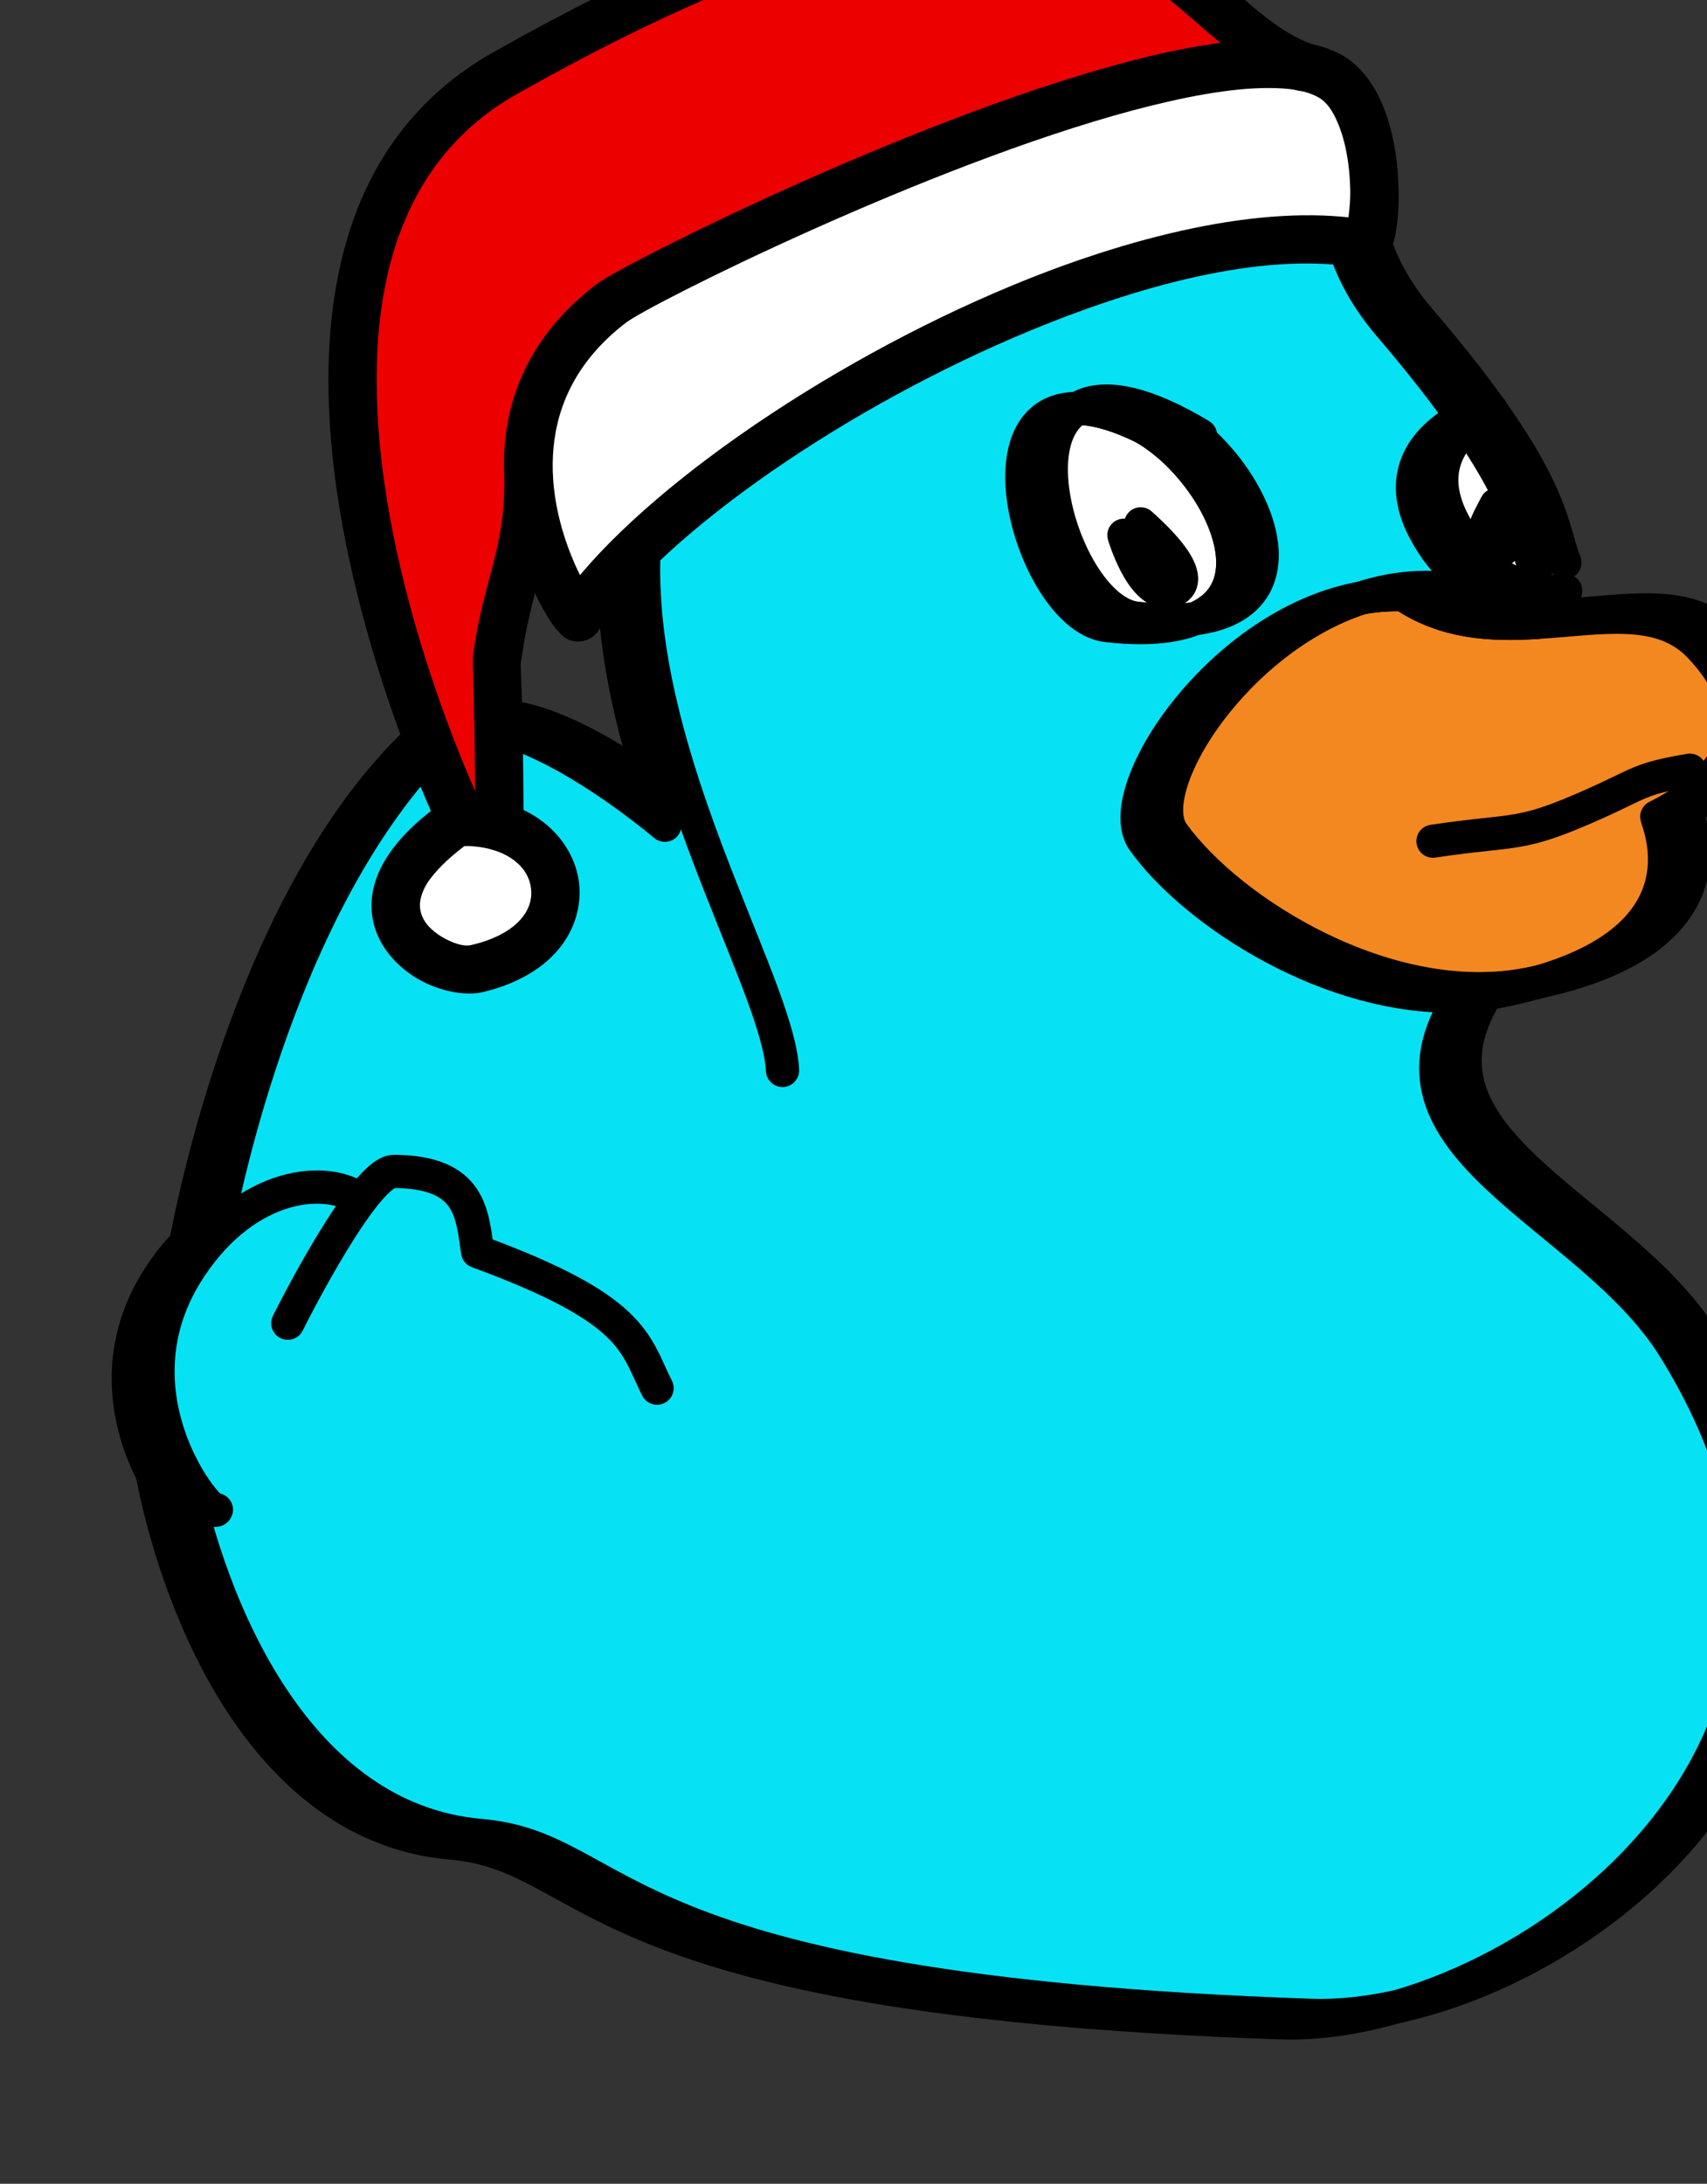 <svg style="fill-rule:evenodd;clip-rule:evenodd;stroke-linejoin:round;stroke-miterlimit:2;" xml:space="preserve" xmlns:xlink="http://www.w3.org/1999/xlink" xmlns="http://www.w3.org/2000/svg" version="1.1" viewBox="0 0 43 55" height="100%" width="100%">
    <rect x="0" y="0" width="43" height="55" fill="#333333" stroke="none"/>
    <g transform="matrix(1,0,0,1,-2572,-1673)">
        <g transform="matrix(-0.46,-0.008,-0.008,0.46,5241.8,1063.5)" id="blue-duck">
            <g transform="matrix(1,0,0,1,104.207,2.119)">
                <path style="fill:white;stroke:black;stroke-width:1.81px;" d="M5590.32,1453.12C5590.96,1451.67 5590.87,1449.78 5594.47,1444.87C5594.89,1445.11 5598.67,1447.04 5596.42,1451.09C5594.23,1455.05 5590.88,1454.77 5590.28,1454.67L5590.32,1453.12Z"></path>
            </g>
            <g transform="matrix(1,0,0,1,104.207,2.119)">
                <path style="fill:white;stroke:black;stroke-width:1.81px;" d="M5611.95,1445.68C5622.46,1440.78 5618.29,1456.14 5613.72,1456.58C5602.72,1457.63 5607.22,1448.19 5611.95,1445.68Z"></path>
            </g>
            <g transform="matrix(1,0,0,1,104.207,2.119)">
                <path style="fill:rgb(243,135,32);stroke:black;stroke-width:1.81px;" d="M5583.44,1466.51C5582.73,1466.14 5575.83,1462.63 5581.27,1457.13C5583.45,1454.93 5586.74,1455.73 5590.24,1456C5592.67,1456.19 5595.2,1456.12 5597.52,1454.61C5606.33,1454.46 5613.65,1465.48 5611.52,1468.33C5608.61,1472.23 5601.07,1476.92 5593.99,1476.51C5593.3,1476.47 5592.6,1476.38 5591.91,1476.23C5580.05,1473.68 5583.4,1466.86 5583.44,1466.51Z"></path>
            </g>
            <g transform="matrix(1,0,0,1,104.207,2.119)">
                <path style="fill:rgb(6,226,244);stroke:black;stroke-width:1.81px;" d="M5665.19,1503.89C5663.53,1511.68 5658.54,1523.14 5648.48,1523.84C5640.31,1524.41 5641.82,1532.25 5602.82,1532.89C5590.13,1533.09 5568.03,1517.13 5582.01,1495.54C5586.77,1488.19 5599.37,1484.9 5593.99,1476.51C5601.07,1476.92 5608.61,1472.23 5611.52,1468.33C5613.65,1465.48 5606.33,1454.46 5597.52,1454.61C5595.2,1456.12 5592.67,1456.19 5590.24,1456L5590.28,1454.67C5590.88,1454.77 5594.23,1455.05 5596.42,1451.09C5598.67,1447.04 5594.89,1445.11 5594.47,1444.87C5595.49,1443.48 5596.8,1441.85 5598.51,1439.92C5603.78,1433.97 5599.6,1430.06 5606.15,1427.45C5611.97,1425.13 5612.83,1426.23 5615.39,1431.92C5645.36,1437.64 5642.59,1454.89 5637.73,1467.93C5638.49,1467.33 5647.66,1459.92 5651.32,1463.5C5660.19,1472.22 5663.18,1488.97 5663.57,1491.26C5664.03,1491.76 5664.48,1492.33 5664.9,1492.98C5667.63,1497.21 5666.53,1501.38 5665.19,1503.89ZM5611.95,1445.68C5607.22,1448.19 5602.72,1457.63 5613.72,1456.58C5618.29,1456.14 5622.46,1440.78 5611.95,1445.68Z"></path>
            </g>
            <g transform="matrix(2.304,0,0,2.304,-7170.5,-1997.21)">
                <path style="fill:none;stroke:black;stroke-width:0.79px;stroke-linecap:round;stroke-miterlimit:1.5;" d="M5592.47,1495.04C5590.41,1496.13 5588.47,1500.23 5593.24,1499.77C5595.31,1499.57 5597.2,1492.28 5591.79,1495.4"></path>
            </g>
            <g transform="matrix(2.304,0,0,2.304,-7170.5,-1997.21)">
                <path style="fill:none;stroke:black;stroke-width:0.79px;stroke-linecap:round;stroke-miterlimit:1.5;" d="M5584.88,1494.69C5585.07,1494.79 5586.71,1495.63 5585.73,1497.39C5584.76,1499.15 5583.26,1498.98 5583.05,1498.94"></path>
            </g>
            <g transform="matrix(2.304,0,0,2.304,-7170.5,-1997.21)">
                <path style="fill:none;stroke:black;stroke-width:0.79px;stroke-linecap:round;stroke-miterlimit:1.5;" d="M5583.08,1498.27C5583.44,1497.46 5583.27,1496.34 5586.64,1492.55C5588.92,1489.96 5587.11,1488.27 5589.95,1487.13C5592.48,1486.12 5592.85,1486.6 5593.96,1489.07C5612.92,1492.69 5601.69,1506.95 5601.46,1510.66"></path>
            </g>
            <g transform="matrix(2.304,0,0,2.304,-7170.5,-1997.21)">
                <path style="fill:none;stroke:black;stroke-width:0.79px;stroke-linecap:round;stroke-miterlimit:1.5;" d="M5603.66,1504.7C5603.98,1504.44 5607.97,1501.22 5609.55,1502.78C5613.41,1506.56 5614.7,1513.83 5614.87,1514.82"></path>
            </g>
            <g transform="matrix(2.304,0,0,2.304,-7170.5,-1997.21)">
                <path style="fill:none;stroke:black;stroke-width:0.79px;stroke-linecap:round;stroke-miterlimit:1.5;" d="M5604.31,1518.26C5604.87,1517.19 5604.86,1516.4 5608.63,1515.09C5608.78,1514.2 5608.81,1513.2 5610.65,1513.22C5611.34,1513.23 5612.96,1516.55 5613.11,1516.87"></path>
            </g>
            <g transform="matrix(2.304,0,0,2.304,-7170.5,-1997.21)">
                <path style="fill:none;stroke:black;stroke-width:0.79px;stroke-linecap:round;stroke-miterlimit:1.5;" d="M5611.43,1513.91C5612.21,1513.33 5614.12,1513.51 5615.44,1515.57C5617.41,1518.62 5614.81,1521.58 5614.73,1521.33"></path>
            </g>
            <g transform="matrix(2.304,0,0,2.304,-7170.5,-1997.21)">
                <path style="fill:none;stroke:black;stroke-width:0.79px;stroke-linecap:round;stroke-miterlimit:1.5;" d="M5615.57,1520.31C5614.85,1523.68 5612.69,1528.66 5608.32,1528.96C5604.77,1529.21 5605.43,1532.61 5588.51,1532.89C5583,1532.98 5573.41,1526.05 5579.47,1516.68C5581.54,1513.49 5587.01,1512.06 5584.68,1508.42"></path>
            </g>
            <g transform="matrix(2.304,0,0,2.304,-7170.5,-1997.21)">
                <path style="fill:none;stroke:black;stroke-width:0.79px;stroke-linecap:round;stroke-miterlimit:1.5;" d="M5586.21,1498.92C5583.75,1500.52 5580.76,1498.39 5579.16,1500.01C5576.79,1502.4 5579.79,1503.92 5580.1,1504.08C5580.08,1504.23 5578.62,1507.19 5583.77,1508.3C5587.08,1509.01 5590.89,1506.73 5592.28,1504.87C5593.21,1503.63 5590.03,1498.85 5586.21,1498.92Z"></path>
            </g>
            <g transform="matrix(1,0,0,1,104.207,2.119)">
                <path style="fill:none;stroke:black;stroke-width:1.81px;stroke-linecap:round;stroke-miterlimit:1.5;" d="M5590.32,1453.12L5590.24,1456.01"></path>
            </g>
            <g transform="matrix(1,0,0,1,104.207,2.119)">
                <path style="fill:none;stroke:black;stroke-width:1.81px;stroke-linecap:round;stroke-miterlimit:1.5;" d="M5611.97,1450.97C5608.65,1453.83 5609.82,1454.47 5610.12,1454.59C5611.68,1455.22 5612.78,1451.92 5612.88,1451.61C5611.52,1452.22 5611.52,1452.25 5611.05,1453.61C5612.33,1452.31 5612.52,1452.08 5612.43,1452.21"></path>
            </g>
            <g transform="matrix(1,0,0,1,104.207,2.119)">
                <path style="fill:none;stroke:black;stroke-width:1.81px;stroke-linecap:round;stroke-miterlimit:1.5;" d="M5592.53,1450.53C5592.66,1451.14 5592.8,1451.76 5592.93,1452.37C5593.28,1450.91 5593.21,1450.94 5592.53,1449.58C5592.28,1450.83 5592.04,1450.73 5592.09,1452.01"></path>
            </g>
            <g transform="matrix(2.268,0.185,-0.185,2.268,-6798.55,-3134.73)">
                <path style="fill:rgb(237,0,0);" d="M5640.79,1551.63C5644.13,1550.16 5644.78,1543.21 5659.97,1550.56C5667.34,1554.13 5662.82,1566.74 5662.17,1568.4C5662.16,1568.42 5662.15,1568.45 5662.14,1568.47C5661.81,1568.49 5661.52,1568.55 5661.26,1568.64C5661.02,1564.48 5661.12,1564.87 5661.04,1564.5C5660.69,1562.82 5660.12,1562.04 5660.02,1560.35C5660.02,1558.96 5659.52,1557.41 5657.77,1556.25C5656.92,1555.68 5644.74,1550.58 5640.79,1551.63Z"></path>
            </g>
            <g transform="matrix(2.268,0.185,-0.185,2.268,-6798.55,-3134.73)">
                <path style="fill:white;" d="M5661.26,1568.64C5661.52,1568.55 5661.81,1568.49 5662.14,1568.47C5662.15,1568.45 5662.16,1568.42 5662.17,1568.4C5665.57,1570.39 5663,1572.17 5662.04,1572.01C5659.49,1571.6 5659.48,1569.3 5661.26,1568.64Z"></path>
            </g>
            <g transform="matrix(2.268,0.185,-0.185,2.268,-6798.55,-3134.73)">
                <path style="fill:white;" d="M5639.56,1555.99C5639.2,1555.63 5638.96,1552.72 5640.13,1551.92C5640.31,1551.8 5640.53,1551.7 5640.79,1551.63C5644.74,1550.58 5656.92,1555.68 5657.77,1556.25C5659.52,1557.41 5660.02,1558.96 5660.02,1560.35C5660.02,1562.11 5659.2,1563.62 5659.05,1563.73C5655.98,1559.81 5645.07,1554.6 5639.56,1555.99Z"></path>
            </g>
            <g transform="matrix(1.044,0.085,-0.085,1.044,-18.581,-539.578)">
                <path style="fill:none;stroke:black;stroke-width:1.73px;stroke-linecap:round;stroke-miterlimit:1.5;" d="M5583.44,1466.51C5586.15,1466.8 5586,1467.01 5588.53,1467.95C5592.63,1469.48 5592.64,1468.98 5597.08,1469.36"></path>
            </g>
            <g transform="matrix(2.268,0.185,-0.185,2.268,-6798.55,-3134.73)">
                <path d="M5639.41,1555.43C5639.1,1555.51 5638.91,1555.82 5638.99,1556.14C5639.07,1556.45 5639.39,1556.64 5639.7,1556.56C5641.82,1556.02 5644.76,1556.53 5647.73,1557.54C5652.24,1559.07 5656.8,1561.8 5658.59,1564.09C5658.79,1564.35 5659.16,1564.39 5659.41,1564.19C5659.66,1563.99 5659.71,1563.63 5659.51,1563.38C5657.62,1560.96 5652.85,1558.05 5648.1,1556.43C5644.9,1555.34 5641.7,1554.85 5639.41,1555.43Z"></path>
            </g>
            <g transform="matrix(2.268,0.185,-0.185,2.268,-6798.55,-3134.73)">
                <path d="M5640.01,1555.63C5639.99,1555.57 5639.86,1555.05 5639.85,1554.61C5639.83,1554.09 5639.88,1553.49 5640.06,1553C5640.15,1552.75 5640.27,1552.53 5640.46,1552.4C5640.74,1552.21 5641.16,1552.12 5641.66,1552.09C5642.56,1552.03 5643.7,1552.17 5644.96,1552.42C5650,1553.43 5656.82,1556.32 5657.44,1556.73C5659.92,1558.38 5659.58,1560.91 5659.09,1562.33C5658.93,1562.82 5658.67,1563.27 5658.64,1563.33C5658.44,1563.53 5658.41,1563.86 5658.59,1564.09C5658.79,1564.34 5659.15,1564.39 5659.41,1564.19L5659.6,1563.98C5659.73,1563.79 5659.98,1563.33 5660.19,1562.71C5660.8,1560.94 5661.17,1557.81 5658.09,1555.76C5657.44,1555.33 5650.4,1552.33 5645.19,1551.28C5643.82,1551 5642.57,1550.86 5641.58,1550.93C5640.84,1550.98 5640.23,1551.15 5639.8,1551.44C5639.43,1551.7 5639.15,1552.11 5638.97,1552.6C5638.74,1553.22 5638.66,1553.99 5638.69,1554.65C5638.7,1555.18 5638.78,1555.65 5638.88,1555.95C5638.96,1556.16 5639.05,1556.31 5639.13,1556.39C5639.36,1556.63 5639.73,1556.64 5639.96,1556.41C5640.18,1556.2 5640.2,1555.86 5640.01,1555.63Z"></path>
            </g>
            <g transform="matrix(2.268,0.185,-0.185,2.268,-6798.55,-3134.73)">
                <path d="M5640.56,1551.1C5640.26,1551.23 5640.13,1551.58 5640.26,1551.87C5640.39,1552.16 5640.73,1552.3 5641.03,1552.17C5641.76,1551.85 5642.37,1551.29 5643.02,1550.67C5643.91,1549.8 5644.86,1548.77 5646.43,1548.22C5648.85,1547.37 5652.65,1547.67 5659.72,1551.08C5662.5,1552.43 5663.43,1555.19 5663.54,1558.08C5663.73,1562.62 5661.91,1567.48 5661.6,1568.25C5661.48,1568.55 5661.63,1568.89 5661.93,1569.01C5662.22,1569.13 5662.56,1568.99 5662.68,1568.69C5663.01,1567.88 5664.9,1562.78 5664.7,1558.03C5664.57,1554.72 5663.43,1551.59 5660.22,1550.04C5652.7,1546.4 5648.62,1546.22 5646.05,1547.12C5644.29,1547.74 5643.2,1548.86 5642.2,1549.83C5641.67,1550.36 5641.16,1550.83 5640.56,1551.1Z"></path>
            </g>
            <g transform="matrix(2.268,0.185,-0.185,2.268,-6798.55,-3134.73)">
                <path d="M5660.61,1560.31C5660.59,1559.99 5660.31,1559.75 5659.99,1559.76C5659.67,1559.78 5659.43,1560.06 5659.44,1560.38C5659.54,1562.1 5660.11,1562.9 5660.47,1564.62C5660.55,1564.98 5660.44,1564.6 5660.68,1568.68C5660.7,1569 5660.97,1569.24 5661.29,1569.22C5661.61,1569.2 5661.86,1568.93 5661.84,1568.61C5661.59,1564.36 5661.69,1564.76 5661.61,1564.38C5661.27,1562.73 5660.7,1561.97 5660.61,1560.31Z"></path>
            </g>
            <g transform="matrix(2.268,0.185,-0.185,2.268,-6798.55,-3134.73)">
                <path d="M5661.81,1567.91C5660.33,1568.1 5659.52,1569.09 5659.44,1570.06C5659.36,1571.1 5660.08,1572.28 5661.94,1572.59C5662.34,1572.65 5662.95,1572.51 5663.47,1572.16C5663.98,1571.81 5664.39,1571.27 5664.45,1570.63C5664.53,1569.87 5664.12,1568.86 5662.44,1567.88C5662.24,1567.76 5661.99,1567.79 5661.81,1567.91ZM5662.13,1569.05C5662.57,1569.34 5662.88,1569.62 5663.08,1569.88C5663.24,1570.11 5663.31,1570.32 5663.29,1570.51C5663.26,1570.81 5663.05,1571.03 5662.81,1571.2C5662.57,1571.36 5662.31,1571.47 5662.13,1571.44C5661.08,1571.27 5660.55,1570.74 5660.6,1570.15C5660.64,1569.58 5661.22,1569.11 5662.13,1569.05Z"></path>
            </g>
        </g>
    </g>
</svg>
